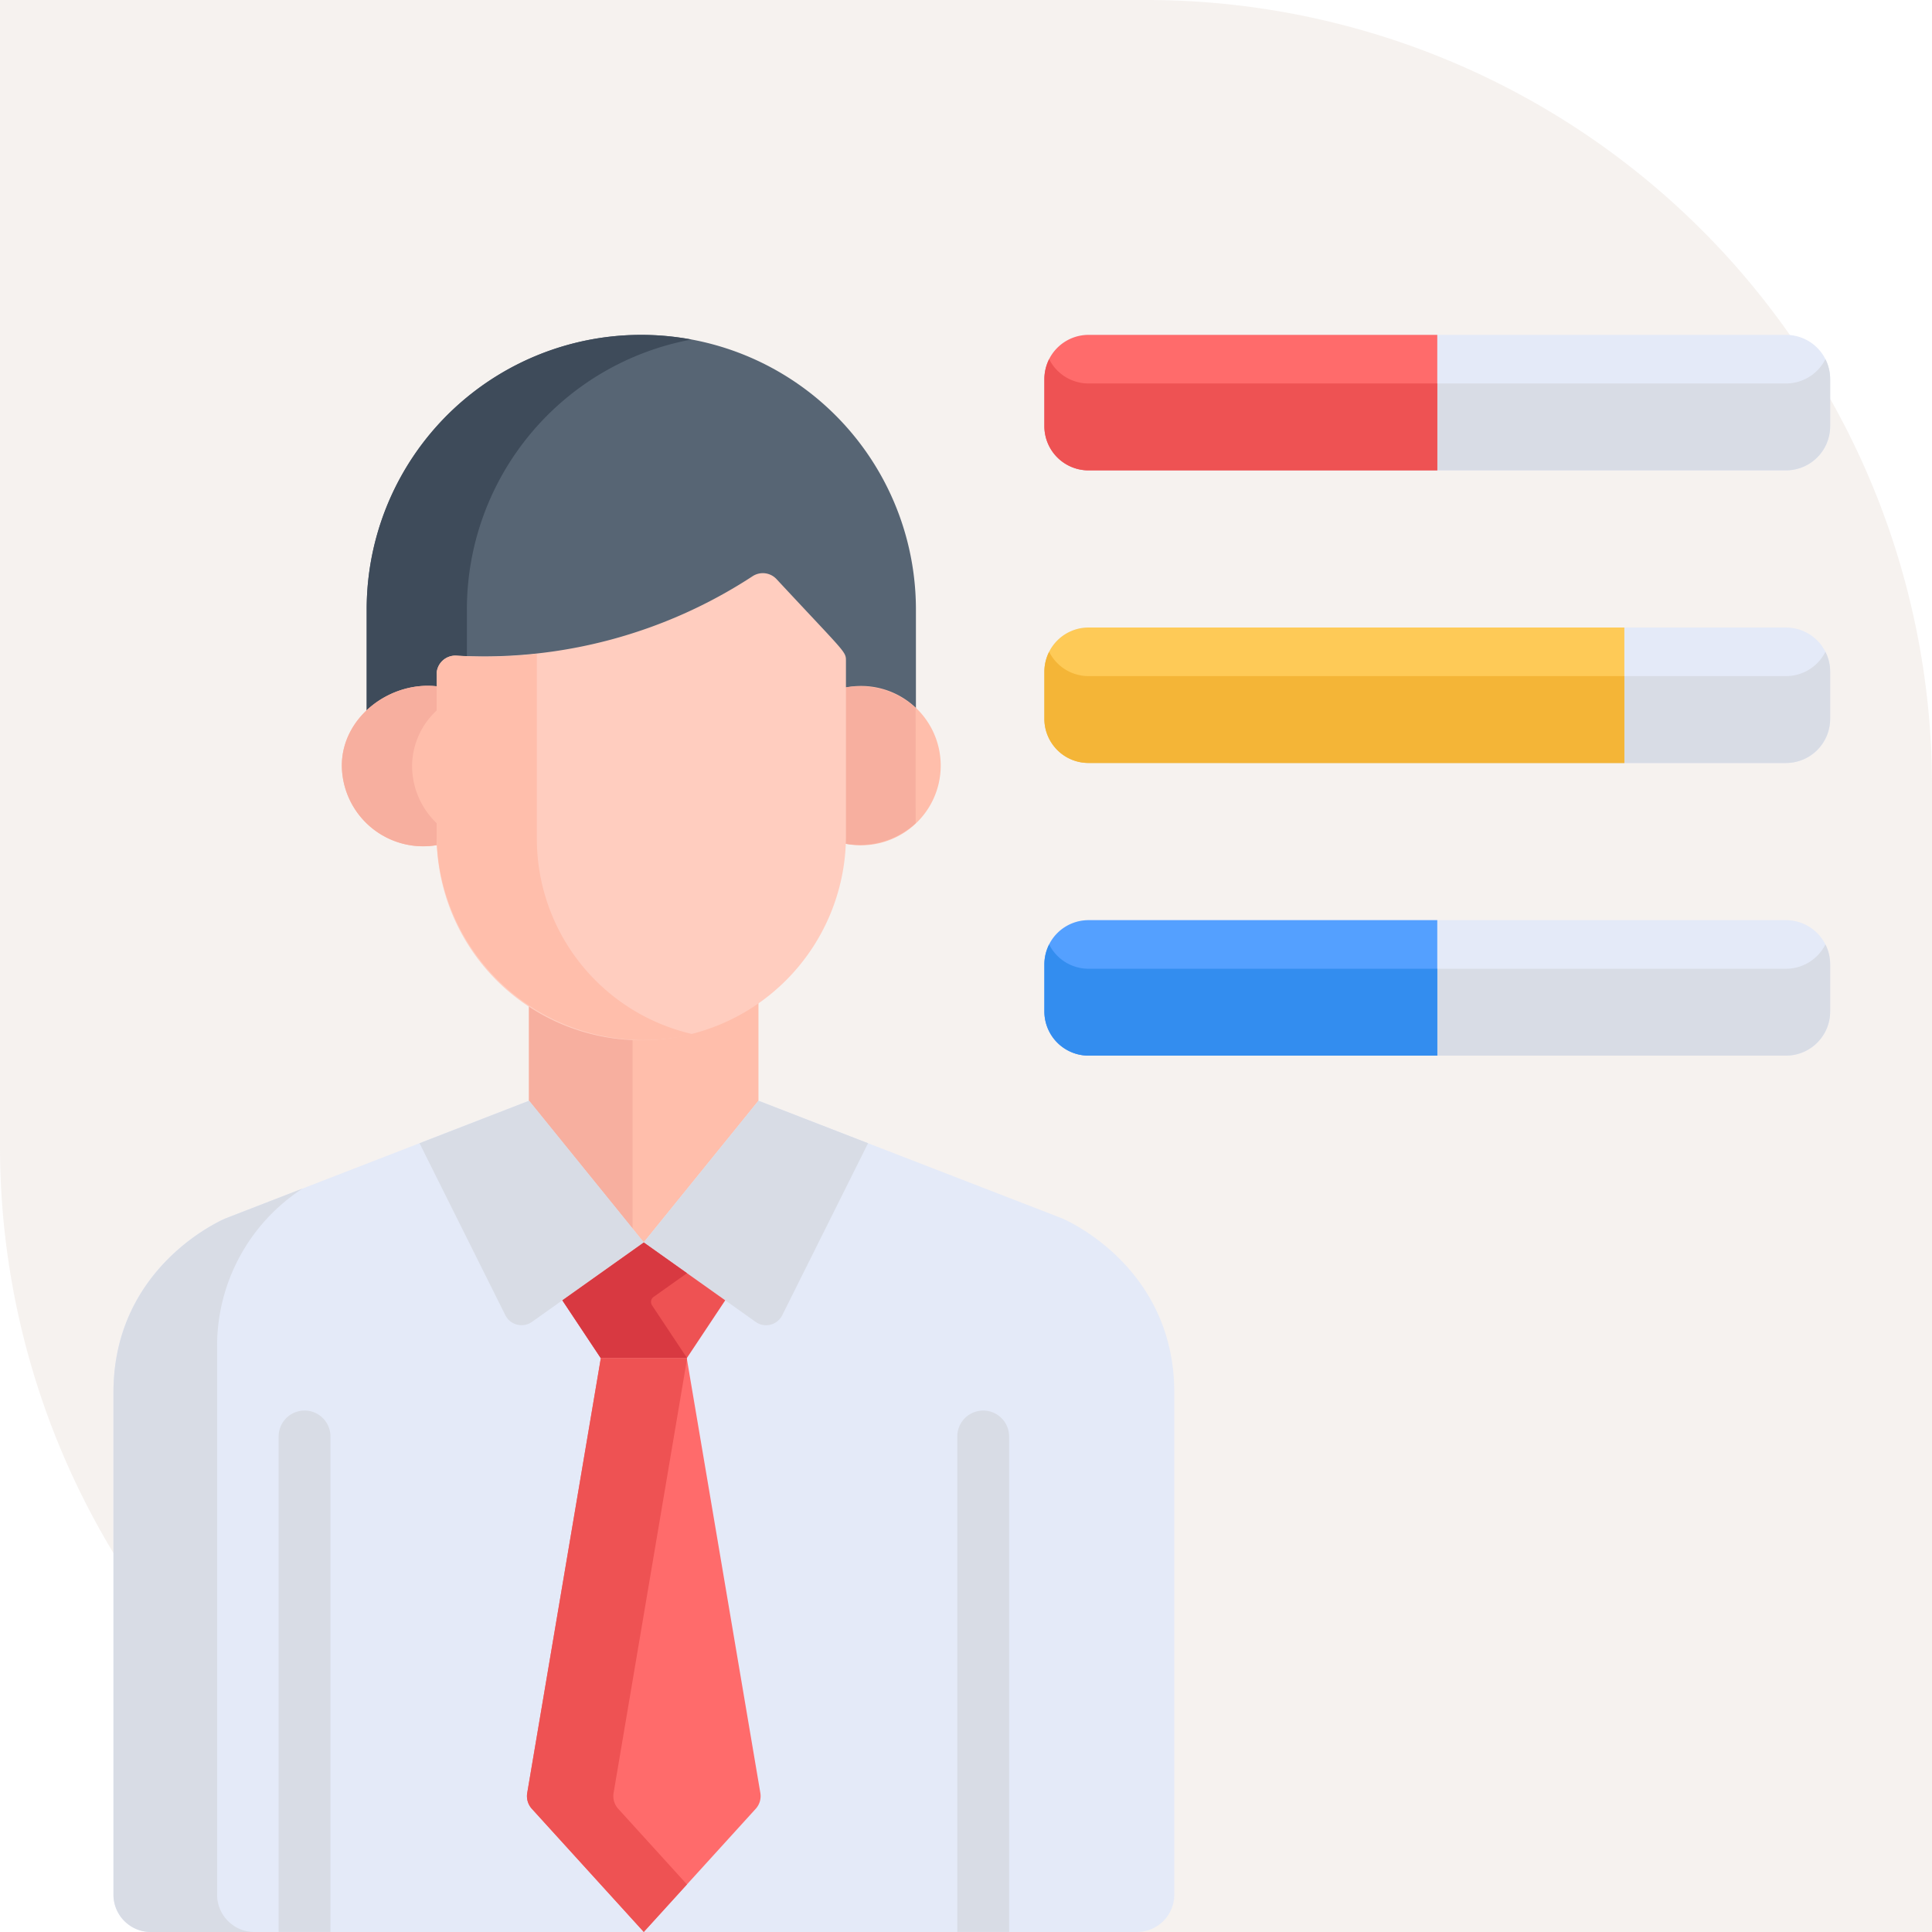 <svg xmlns="http://www.w3.org/2000/svg" width="150" height="150" viewBox="0 0 150 150"><g id="comp&#xE9;tences" transform="translate(4881 -4704)"><path id="Rectangle_7925" data-name="Rectangle 7925" d="M0,0H89a61,61,0,0,1,61,61v89a0,0,0,0,1,0,0H61A61,61,0,0,1,0,89V0A0,0,0,0,1,0,0Z" transform="translate(-4881 4704)" fill="#d5c1b1" opacity="0.21"></path><g id="comp&#xE9;tences-2" data-name="comp&#xE9;tences" transform="translate(-4872.19 4730)"><path id="Path_59591" data-name="Path 59591" d="M96.841,0A21.32,21.32,0,0,0,75.52,21.321V30a7.392,7.392,0,0,1,5.7-1.774V27.159a1.453,1.453,0,0,1,1.557-1.448,37.355,37.355,0,0,0,22.707-6.171,1.451,1.451,0,0,1,1.857.226c5.423,5.83,5.122,5.6,5.122,6.365v2.086a7.035,7.035,0,0,1,5.7,1.587V21.321A21.319,21.319,0,0,0,96.841,0Zm0,0" transform="translate(-55.861)" fill="#576574"></path><path id="Path_59592" data-name="Path 59592" d="M83.3,21.321A21.32,21.32,0,0,1,100.731.361,21.305,21.305,0,0,0,75.52,21.321V30a7.392,7.392,0,0,1,5.7-1.774V27.159a1.453,1.453,0,0,1,1.557-1.448c.175.013.35.021.525.031V21.321Zm0,0" transform="translate(-55.861)" fill="#3e4b5a"></path><path id="Path_59593" data-name="Path 59593" d="M107.206,104.786v11.747c0,.127-.007.253-.01.38a6.185,6.185,0,1,0,.01-12.127ZM75.614,116.612V104.706c-3.669-.489-7.505,2.327-7.505,6.144A6.318,6.318,0,0,0,75.624,117C75.621,116.869,75.614,116.741,75.614,116.612Zm0,0" transform="translate(-50.379 -77.408)" fill="#ffbeab"></path><path id="Path_59594" data-name="Path 59594" d="M112.658,106.378a6.489,6.489,0,0,0-5.452-1.589v11.747c0,.127-.007.253-.01.38a6.483,6.483,0,0,0,5.463-1.589Zm-37.043,9.079a6.165,6.165,0,0,1-2.052-4.6,5.916,5.916,0,0,1,2.052-4.412v-1.731c-3.669-.49-7.505,2.326-7.505,6.143A6.317,6.317,0,0,0,75.624,117c0-.128-.009-.256-.009-.385Zm0,0" transform="translate(-50.379 -77.411)" fill="#f7af9f"></path><path id="Path_59595" data-name="Path 59595" d="M132.872,200.424a16.445,16.445,0,0,1-8.946-2.527v8.31l8.908,11,8.909-11V197.66a15.571,15.571,0,0,1-8.87,2.764Zm0,0" transform="translate(-91.666 -146.206)" fill="#ffbeab"></path><path id="Path_59596" data-name="Path 59596" d="M131.971,201.073a16.285,16.285,0,0,1-8.045-2.5v8.31l8.045,9.931Zm0,0" transform="translate(-91.666 -146.879)" fill="#f7af9f"></path><path id="Path_59597" data-name="Path 59597" d="M73.643,237.557,50.077,228.43l-8.909,11-8.909-11L8.716,237.557S0,241.141,0,251.078V290.06a2.9,2.9,0,0,0,2.9,2.905H79.456a2.9,2.9,0,0,0,2.905-2.905V251.078C82.361,241.141,73.643,237.557,73.643,237.557Zm0,0" transform="translate(0 -168.966)" fill="#e4eaf8"></path><path id="Path_59598" data-name="Path 59598" d="M8.045,290.059V247.59a14.574,14.574,0,0,1,6.64-12.348l-5.969,2.314S0,241.14,0,251.077v38.983a2.9,2.9,0,0,0,2.9,2.905h8.046A2.9,2.9,0,0,1,8.045,290.059Zm43.879-44.983,6.663-13.352-8.51-3.3-8.909,11,8.686,6.17A1.4,1.4,0,0,0,51.924,245.076Zm0,0" transform="translate(0 -168.965)" fill="#d8dce5"></path><path id="Path_59599" data-name="Path 59599" d="M97.943,245.076l-6.662-13.352,8.509-3.3,8.909,11-8.685,6.17A1.406,1.406,0,0,1,97.943,245.076Zm0,0" transform="translate(-67.519 -168.965)" fill="#d8dce5"></path><path id="Path_59600" data-name="Path 59600" d="M140.21,270.68v-.008l-.005,0-.005,0v.008l-6.317,4.487,2.986,4.494h6.672l2.987-4.494Zm0,0" transform="translate(-99.031 -200.211)" fill="#ee5253"></path><path id="Path_59601" data-name="Path 59601" d="M140.969,274.9l2.589-1.838-3.347-2.377v-.008l-.006,0-.005,0v.008l-6.317,4.487,2.986,4.494h6.674l.015-.024-2.711-4.082a.481.481,0,0,1,.122-.659Zm0,0" transform="translate(-99.031 -200.211)" fill="#d83941"></path><path id="Path_59602" data-name="Path 59602" d="M141.454,338.983l-5.718-33.78h-6.672l-5.718,33.781a1.469,1.469,0,0,0,.34,1.177l8.708,9.58v.012l.005-.006.006.006v-.012l8.709-9.58a1.469,1.469,0,0,0,.339-1.178Zm0,0" transform="translate(-91.226 -225.753)" fill="#ff6b6b"></path><path id="Path_59603" data-name="Path 59603" d="M130.391,340.161a1.467,1.467,0,0,1-.34-1.177l5.7-33.688-.016-.093h-6.672l-5.718,33.781a1.467,1.467,0,0,0,.34,1.177l8.708,9.58v.012l.005-.006.005.006v-.012l3.347-3.682Zm0,0" transform="translate(-91.226 -225.753)" fill="#ee5253"></path><path id="Path_59604" data-name="Path 59604" d="M122.773,71.529a1.454,1.454,0,0,0-1.858-.227A38.17,38.17,0,0,1,97.94,77.474a1.452,1.452,0,0,0-1.557,1.448V91.659a15.891,15.891,0,0,0,31.779,0V77.894c0-.761.033-.536-5.389-6.365Zm0,0" transform="translate(-71.293 -52.566)" fill="#ffcdbf"></path><path id="Path_59605" data-name="Path 59605" d="M104.164,109.475V95.152a34.017,34.017,0,0,1-6.224.137,1.452,1.452,0,0,0-1.557,1.448v12.737a16.071,16.071,0,0,0,19.878,15.2A15.566,15.566,0,0,1,104.164,109.475Zm0,0" transform="translate(-71.293 -70.382)" fill="#ffbeab"></path><path id="Path_59606" data-name="Path 59606" d="M105.974,361.3V322.832a2.011,2.011,0,0,0-4.023,0V361.3Zm-52.69,0V322.832a2.012,2.012,0,1,0-4.024,0V361.3Zm0,0" transform="translate(-36.437 -237.305)" fill="#d8dce5"></path><g id="Group_39712" data-name="Group 39712" transform="translate(72.276)"><path id="Path_59607" data-name="Path 59607" d="M335.223,0H281.074a3.429,3.429,0,0,0-3.429,3.429v3.66a3.429,3.429,0,0,0,3.429,3.429h54.149a3.429,3.429,0,0,0,3.429-3.429V3.429A3.429,3.429,0,0,0,335.223,0Zm0,22.721H281.074a3.429,3.429,0,0,0-3.429,3.429v3.659a3.429,3.429,0,0,0,3.429,3.429h54.149a3.429,3.429,0,0,0,3.429-3.429V26.15A3.429,3.429,0,0,0,335.223,22.721Zm0,22.72H281.074a3.429,3.429,0,0,0-3.429,3.429v3.66a3.429,3.429,0,0,0,3.429,3.428h54.149a3.429,3.429,0,0,0,3.429-3.428v-3.66A3.429,3.429,0,0,0,335.223,45.441Zm0,0" transform="translate(-277.645)" fill="#e4eaf8"></path></g><path id="Path_59608" data-name="Path 59608" d="M335.223,9.133H281.074a3.424,3.424,0,0,1-3.059-1.887,3.407,3.407,0,0,0-.37,1.543v3.66a3.429,3.429,0,0,0,3.429,3.429h54.149a3.429,3.429,0,0,0,3.429-3.429V8.789a3.415,3.415,0,0,0-.369-1.542A3.428,3.428,0,0,1,335.223,9.133Zm0,22.72H281.074a3.425,3.425,0,0,1-3.059-1.886,3.4,3.4,0,0,0-.37,1.542v3.66a3.429,3.429,0,0,0,3.429,3.429h54.149a3.429,3.429,0,0,0,3.429-3.429v-3.66a3.415,3.415,0,0,0-.369-1.542A3.426,3.426,0,0,1,335.223,31.853Zm0,22.721H281.074a3.424,3.424,0,0,1-3.059-1.887,3.408,3.408,0,0,0-.37,1.542v3.66a3.428,3.428,0,0,0,3.429,3.428h54.149a3.428,3.428,0,0,0,3.429-3.428v-3.66a3.421,3.421,0,0,0-.369-1.542A3.427,3.427,0,0,1,335.223,54.574Zm0,0" transform="translate(-205.369 -5.36)" fill="#d8dce5"></path><path id="Path_59609" data-name="Path 59609" d="M308.149,0H281.074a3.429,3.429,0,0,0-3.429,3.429v3.66a3.429,3.429,0,0,0,3.429,3.429h27.075Zm0,0" transform="translate(-205.369)" fill="#ff6b6b"></path><path id="Path_59610" data-name="Path 59610" d="M281.074,9.133a3.424,3.424,0,0,1-3.059-1.887,3.5,3.5,0,0,0-.37,1.542v3.661a3.427,3.427,0,0,0,3.429,3.429h27.075V9.133Zm0,0" transform="translate(-205.369 -5.36)" fill="#ee5253"></path><path id="Path_59611" data-name="Path 59611" d="M322.674,87.281h-41.6a3.429,3.429,0,0,0-3.429,3.429v3.659a3.429,3.429,0,0,0,3.429,3.429h41.6Zm0,0" transform="translate(-205.369 -64.56)" fill="#feca57"></path><path id="Path_59612" data-name="Path 59612" d="M322.674,103.157V96.413h-41.6a3.425,3.425,0,0,1-3.059-1.886,3.483,3.483,0,0,0-.37,1.541v3.661a3.41,3.41,0,0,0,.635,1.984,3.564,3.564,0,0,0,.349.419c.007.006.014.014.021.021a3.414,3.414,0,0,0,2.424,1Zm0,0" transform="translate(-205.369 -69.92)" fill="#f4b537"></path><path id="Path_59613" data-name="Path 59613" d="M308.149,174.559H281.074a3.429,3.429,0,0,0-3.429,3.429v3.66a3.429,3.429,0,0,0,3.429,3.428h27.075Zm0,0" transform="translate(-205.369 -129.118)" fill="#54a0ff"></path><path id="Path_59614" data-name="Path 59614" d="M308.149,190.435v-6.744H281.074a3.424,3.424,0,0,1-3.059-1.886,3.492,3.492,0,0,0-.37,1.541v3.661a3.435,3.435,0,0,0,3.429,3.429Zm0,0" transform="translate(-205.369 -134.478)" fill="#338def"></path></g></g></svg>